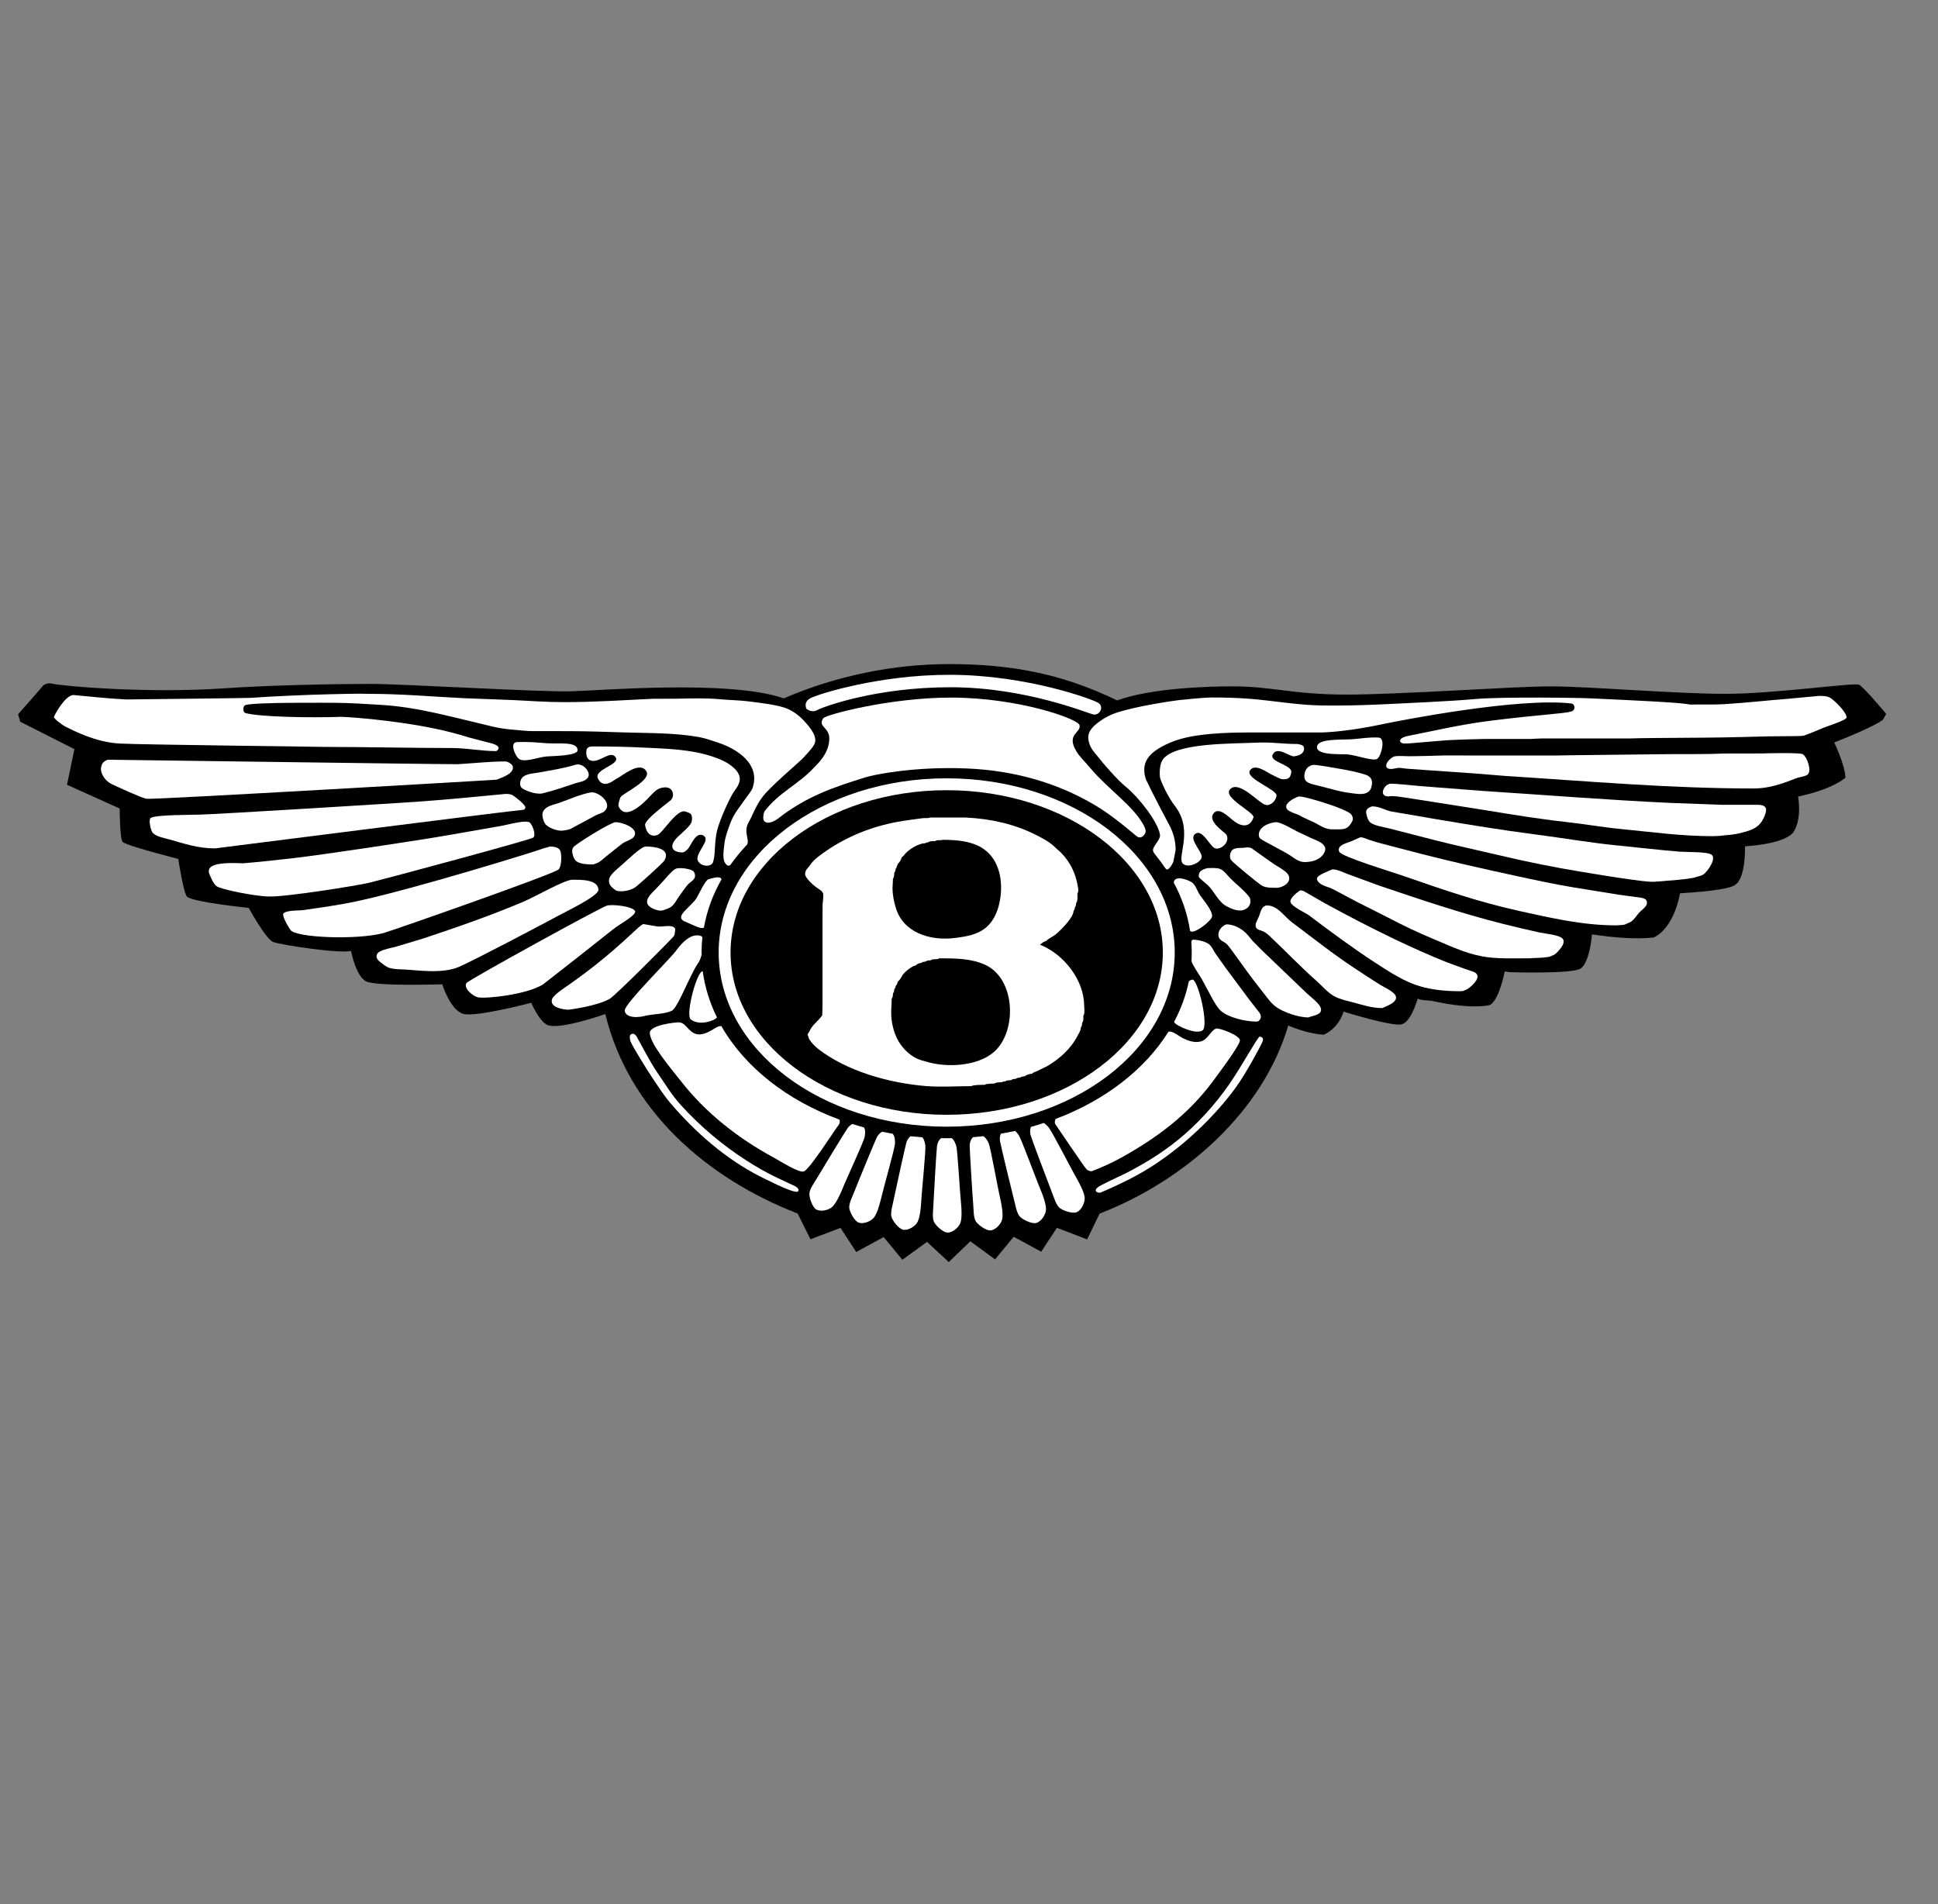 <svg width="57" height="56" viewBox="0 0 57 56" fill="none" xmlns="http://www.w3.org/2000/svg">
<rect x="0" y="0" width="57" height="56" fill="#808080" stroke="none"/>
<g clip-path="url(#clip0_2925_9905)">
<g clip-path="url(#clip1_2925_9905)">
<path fill-rule="evenodd" clip-rule="evenodd" d="M32.856 20.599C31.199 19.794 29.692 19.531 27.904 19.531C26.284 19.531 24.59 19.875 23.052 20.539C21.452 19.982 17.618 20.313 16.78 20.332C15.82 20.354 11.851 20.114 10.913 20.114C9.975 20.114 8.037 20.144 6.575 20.245C4.349 20.398 1.833 20.181 1.529 20.105C1.382 20.069 1.272 20.158 1.272 20.158C1.207 20.245 0.531 21.008 0.531 21.008L0.597 21.227L2.189 22.033L1.971 23.08L3.52 23.779C3.52 23.779 3.52 24.65 3.606 24.759C3.693 24.869 5.243 25.261 5.243 25.261C5.243 25.261 5.397 26.279 5.504 26.373C5.686 26.535 7.315 26.701 7.315 26.701C7.315 26.701 7.816 27.617 8.034 27.704C8.252 27.791 9.997 28.053 10.324 27.966C10.324 27.966 10.469 28.728 10.777 28.866C11.107 29.012 13.006 28.948 13.006 28.948C13.006 28.948 13.242 29.7 13.62 29.817C13.974 29.927 15.624 29.492 15.624 29.492C15.624 29.492 15.865 30.049 16.105 30.147C16.47 30.296 17.803 29.823 17.803 29.823C18.489 32.647 20.772 34.646 23.461 35.691L23.837 36.447L24.721 36.112L25.183 36.821L25.99 36.382L26.54 37.049L27.265 36.524L27.904 37.117L28.54 36.507L29.267 37.038L29.814 36.373L30.623 36.813L31.086 36.11L31.974 36.45L32.339 35.694C34.832 34.727 37.14 32.713 37.89 30.159C38.123 30.263 38.566 30.414 38.932 30.43C38.932 30.43 39.349 30.279 39.518 29.752C39.518 29.752 40.964 30.204 41.229 30.123C41.229 30.123 41.472 30.11 41.696 29.37C41.844 29.438 41.967 29.402 42.187 29.45C43.313 29.695 43.804 29.562 43.804 29.562C43.804 29.562 44.056 29.52 44.256 28.571C44.356 28.586 44.428 28.598 44.503 28.594C44.503 28.594 46.175 28.642 46.465 28.497C46.465 28.497 46.729 28.43 46.824 27.48C47.513 27.583 48.134 27.628 48.636 27.571C48.636 27.571 49.198 27.378 49.414 26.272C49.794 26.248 50.912 26.174 51.051 26.009C51.051 26.009 51.326 25.883 51.326 24.89C51.764 24.861 52.475 24.769 52.731 24.497C52.731 24.497 53.003 24.183 52.885 23.426C53.918 23.21 54.277 22.873 54.277 22.873C54.27 22.507 53.948 21.835 53.948 21.835C53.948 21.835 55.104 21.389 55.385 21.163L55.476 20.995C55.476 20.995 54.776 20.157 54.668 20.134C54.419 20.082 52.183 20.406 50.737 20.406C49.291 20.406 46.684 20.186 45.611 20.186C44.537 20.186 41.184 20.428 39.607 20.428C38.029 20.428 37.417 20.186 36.256 20.186C35.534 20.186 33.877 20.232 32.856 20.599Z" fill="black"/>
<path d="M51.822 22.159C51.447 22.159 51.073 22.161 50.7 22.161C50.061 22.19 49.377 22.172 48.718 22.183C47.85 22.196 45.852 22.212 45.751 22.22C45.336 22.22 44.922 22.22 44.508 22.22C43.803 22.22 43.181 22.218 42.477 22.218C42.357 22.223 41.643 22.242 41.418 22.241C41.317 22.238 41.135 22.226 41.035 22.241C40.868 22.267 40.596 22.617 40.923 22.617C40.938 22.614 40.953 22.612 40.969 22.61C41.002 22.605 41.035 22.6 41.068 22.594C41.16 22.566 41.279 22.6 41.373 22.607C41.548 22.619 41.724 22.633 41.899 22.645C42.36 22.677 42.82 22.708 43.279 22.74C43.609 22.767 43.941 22.795 44.271 22.82C46.689 22.973 49.079 23.189 51.585 23.189C52.164 23.189 52.682 22.935 52.864 22.877C52.942 22.852 53.105 22.834 53.166 22.779C53.295 22.666 53.147 22.256 53.023 22.181C52.938 22.129 51.915 22.154 51.822 22.159Z" fill="white"/>
<path d="M3.169 22.343C3.043 22.391 2.987 22.454 2.97 22.594C2.957 22.696 3.034 22.931 3.282 23.06C3.459 23.141 4.132 23.455 4.305 23.492C4.465 23.526 14.591 22.934 14.607 22.931C14.744 22.869 15.116 22.766 15.084 22.549C15.075 22.488 14.977 22.426 14.923 22.404C14.808 22.361 13.561 22.475 13.468 22.475C12.608 22.475 3.402 22.343 3.169 22.343Z" fill="white"/>
<path d="M38.66 22.495C38.548 22.493 38.435 22.56 38.391 22.681C38.355 22.78 38.342 22.916 38.428 22.985C38.517 23.056 38.656 23.076 38.767 23.105C38.948 23.152 39.129 23.198 39.307 23.245C39.516 23.296 39.689 23.325 39.93 23.349C40.116 23.366 40.277 23.325 40.326 23.175C40.38 23.002 40.36 22.887 40.225 22.81C40.162 22.774 39.901 22.701 39.521 22.631C39.151 22.563 38.771 22.502 38.66 22.495Z" fill="white"/>
<path d="M16.939 22.488C16.585 22.597 16.22 22.651 15.852 22.719C15.708 22.744 15.518 22.752 15.401 22.834C15.347 22.871 15.317 22.928 15.303 22.988C15.29 23.048 15.298 23.119 15.334 23.162C15.388 23.226 15.728 23.374 15.949 23.335C16.299 23.251 16.605 23.139 16.93 23.034C17.043 23.001 17.191 22.982 17.272 22.892C17.361 22.794 17.302 22.684 17.232 22.6C17.159 22.514 17.045 22.463 16.939 22.488Z" fill="white"/>
<path d="M40.877 23.049C40.834 23.068 40.792 23.08 40.759 23.115C40.645 23.231 40.617 23.423 40.838 23.423C40.928 23.396 41.171 23.433 41.258 23.446C41.419 23.47 41.579 23.495 41.738 23.52C42.386 23.623 43.035 23.725 43.683 23.827C44.466 23.955 45.251 24.085 46.047 24.173C46.605 24.235 47.161 24.333 47.725 24.387C48.594 24.47 49.452 24.592 50.372 24.592C50.427 24.59 50.484 24.587 50.539 24.585C50.571 24.581 50.605 24.579 50.638 24.578C50.661 24.574 50.685 24.572 50.708 24.569C50.732 24.567 50.758 24.564 50.783 24.561C50.81 24.559 50.839 24.556 50.867 24.554C50.891 24.55 50.913 24.549 50.936 24.547C50.954 24.543 50.971 24.541 50.988 24.538C51.004 24.536 51.019 24.533 51.035 24.531C51.051 24.528 51.065 24.526 51.08 24.523C51.095 24.521 51.112 24.519 51.126 24.515C51.21 24.494 51.293 24.472 51.375 24.45C51.667 24.361 51.815 24.239 51.917 23.95C51.939 23.885 51.966 23.793 51.915 23.734C51.869 23.683 51.798 23.674 51.729 23.67C51.363 23.67 50.997 23.669 50.631 23.669C50.132 23.651 49.635 23.632 49.135 23.614C47.287 23.528 45.452 23.38 43.622 23.262C43.002 23.214 42.381 23.166 41.76 23.118C41.504 23.098 41.145 23.049 40.877 23.049Z" fill="white"/>
<path d="M17.375 23.304C17.035 23.37 16.734 23.515 16.415 23.623C16.283 23.666 16.113 23.697 16.016 23.804C15.956 23.87 15.941 23.953 15.962 24.044C15.976 24.105 16.003 24.196 16.046 24.244C16.131 24.341 16.356 24.431 16.508 24.431C16.593 24.428 16.723 24.402 16.778 24.38C17.028 24.246 17.276 24.112 17.525 23.977C17.61 23.932 17.72 23.918 17.79 23.846C18.028 23.601 17.577 23.27 17.375 23.304Z" fill="white"/>
<path d="M38.188 23.427C38.046 23.474 37.723 23.65 37.862 23.807C37.917 23.87 38.093 23.93 38.169 23.955C38.263 23.996 38.256 24.008 38.349 24.048C38.455 24.097 38.558 24.146 38.663 24.194C38.858 24.289 38.962 24.392 39.207 24.392C39.497 24.386 39.627 24.43 39.77 24.156C39.809 24.085 39.783 24.006 39.742 23.952C39.674 23.864 39.29 23.724 39.123 23.667C38.796 23.556 38.28 23.403 38.188 23.427Z" fill="white"/>
<path d="M14.861 23.35C14.632 23.373 12.96 23.534 12.352 23.573C12.026 23.599 6.342 23.952 5.846 23.959C5.754 23.967 4.552 23.954 4.428 24.06C4.363 24.115 4.435 24.44 4.497 24.499C4.613 24.611 4.824 24.644 4.976 24.686C5.417 24.81 5.814 24.951 6.326 24.951C6.36 24.948 15.248 23.815 15.409 23.815C15.432 23.792 15.455 23.776 15.451 23.74C15.444 23.659 15.133 23.412 15.056 23.377C14.998 23.351 14.932 23.35 14.861 23.35Z" fill="white"/>
<path d="M40.352 23.715C40.265 23.748 40.161 23.793 40.183 23.914C40.197 24 40.235 24.138 40.307 24.193C40.429 24.287 40.705 24.324 40.862 24.365C41.298 24.478 41.736 24.59 42.173 24.702C42.818 24.868 43.469 25.005 44.125 25.16C44.919 25.349 45.74 25.514 46.559 25.647C47.009 25.718 47.461 25.8 47.924 25.86C48.163 25.89 48.396 25.934 48.648 25.934C48.672 25.932 48.694 25.93 48.718 25.927C48.76 25.925 48.805 25.922 48.848 25.919C48.878 25.917 48.908 25.915 48.939 25.912C48.961 25.909 48.984 25.907 49.007 25.904C49.041 25.902 49.075 25.899 49.106 25.897C49.14 25.893 49.173 25.891 49.206 25.89C49.239 25.886 49.272 25.884 49.305 25.881C49.331 25.879 49.355 25.876 49.381 25.873C49.404 25.871 49.427 25.868 49.45 25.866C49.472 25.863 49.496 25.861 49.518 25.859C49.541 25.855 49.564 25.854 49.587 25.85C49.607 25.848 49.628 25.846 49.647 25.843C49.663 25.841 49.678 25.838 49.694 25.835C49.709 25.833 49.724 25.831 49.74 25.828C49.755 25.825 49.77 25.823 49.785 25.82C49.801 25.818 49.816 25.815 49.832 25.812C49.922 25.771 50.018 25.773 50.102 25.716C50.215 25.64 50.489 25.26 50.344 25.14C50.229 25.044 49.605 25.063 49.411 25.048C48.821 25.001 48.233 24.93 47.65 24.873C46.813 24.794 45.981 24.646 45.156 24.541C44.178 24.415 43.214 24.255 42.251 24.094C41.804 24.017 41.355 23.942 40.91 23.864C40.715 23.818 40.57 23.715 40.352 23.715Z" fill="white"/>
<path d="M14.746 24.289C14.25 24.376 13.755 24.462 13.259 24.549C12.475 24.692 9.39 25.154 8.629 25.238C8.137 25.293 7.646 25.35 7.142 25.39C6.22 25.345 6.057 25.497 6.174 25.743C6.224 25.849 6.274 25.99 6.375 26.066C6.498 26.158 7.525 26.366 7.922 26.366C8.4 26.382 10.52 26.045 10.871 25.959C11.417 25.825 15.575 24.706 15.681 24.635C15.763 24.58 15.696 24.33 15.594 24.203C15.505 24.093 14.975 24.248 14.746 24.289Z" fill="white"/>
<path d="M18.103 24.18C17.955 24.187 16.941 24.817 16.869 24.912C16.819 24.977 16.82 25.055 16.845 25.133C16.864 25.195 16.881 25.26 16.929 25.308C17.04 25.42 17.288 25.423 17.456 25.423C17.501 25.405 17.547 25.387 17.593 25.369C17.682 25.32 17.754 25.244 17.837 25.179C18.008 25.04 18.139 24.942 18.31 24.804C18.397 24.742 18.598 24.692 18.654 24.596C18.798 24.346 18.274 24.176 18.103 24.18Z" fill="white"/>
<path d="M37.532 24.18C37.364 24.189 37.054 24.293 37.026 24.516C37.018 24.573 37.028 24.631 37.07 24.665C37.145 24.728 37.743 25.029 37.934 25.151C38.078 25.243 38.19 25.354 38.382 25.354C38.641 25.345 38.732 25.282 38.796 25.244C38.907 25.175 39.042 25.004 38.945 24.871C38.86 24.752 38.678 24.701 38.554 24.644C38.417 24.58 38.281 24.515 38.143 24.45C38.051 24.404 37.682 24.18 37.532 24.18Z" fill="white"/>
<path d="M40.012 24.623C39.922 24.663 39.833 24.703 39.743 24.742C39.621 24.791 39.313 24.857 39.386 25.044C39.446 25.197 40.899 25.627 41.345 25.785C42.504 26.187 43.495 26.529 44.717 26.799C45.605 26.994 46.55 27.215 47.533 27.215C47.573 27.213 47.614 27.211 47.653 27.208C47.682 27.206 47.709 27.203 47.738 27.201C47.754 27.198 47.768 27.196 47.784 27.193C47.851 27.159 47.917 27.144 47.98 27.101C48.078 27.03 48.133 26.926 48.21 26.841C48.28 26.764 48.385 26.704 48.427 26.611C48.445 26.568 48.447 26.512 48.419 26.473C48.386 26.431 48.336 26.419 48.287 26.405C48.062 26.375 47.835 26.344 47.609 26.313C47.169 26.242 46.729 26.171 46.289 26.1C45.698 26.001 45.105 25.873 44.527 25.747C43.601 25.546 42.692 25.342 41.79 25.11C41.37 25 40.95 24.89 40.531 24.781C40.443 24.753 40.353 24.726 40.264 24.699C40.18 24.668 40.11 24.63 40.012 24.623Z" fill="white"/>
<path d="M18.996 24.896C18.845 24.896 18.404 25.346 18.241 25.478C18.164 25.543 17.973 25.709 17.934 25.803C17.859 25.986 17.974 26.085 18.094 26.173C18.204 26.255 18.54 26.203 18.69 26.091C18.799 26.009 19.5 25.381 19.542 25.307C19.745 24.949 19.232 24.896 18.996 24.896Z" fill="white"/>
<path d="M16.174 24.898C16.115 24.914 16.053 24.931 15.994 24.948C15.837 25.014 12.19 26.145 10.462 26.513C9.963 26.619 9.458 26.687 8.944 26.763C8.786 26.786 8.452 26.764 8.343 26.857C8.272 26.921 8.482 27.258 8.542 27.35C8.694 27.577 10.483 27.652 11.278 27.442C11.6 27.348 16.336 25.69 16.433 25.567C16.532 25.44 16.508 25.122 16.494 25.065C16.46 24.919 16.319 24.898 16.174 24.898Z" fill="white"/>
<path d="M36.672 24.92C36.529 24.958 36.308 24.897 36.219 25.03C36.17 25.102 36.159 25.218 36.205 25.289C36.261 25.372 37.033 26.005 37.125 26.052C37.246 26.114 37.404 26.11 37.556 26.11C37.684 26.108 37.948 26 37.917 25.797C37.909 25.744 37.873 25.696 37.832 25.658C37.715 25.552 37.57 25.483 37.442 25.394C37.333 25.32 37.21 25.227 37.101 25.154C37.001 25.079 36.914 25.023 36.815 24.948C36.771 24.926 36.725 24.923 36.672 24.92Z" fill="white"/>
<path d="M35.513 25.531C35.384 25.563 35.236 25.617 35.261 25.789C35.263 25.822 35.465 25.977 35.542 26.052C35.716 26.226 35.844 26.529 36.065 26.647C36.219 26.731 36.446 26.832 36.619 26.744C36.835 26.638 36.78 26.426 36.744 26.381C36.586 26.175 36.371 26.017 36.187 25.833C36.097 25.744 36.013 25.615 35.902 25.563C35.796 25.515 35.644 25.531 35.513 25.531Z" fill="white"/>
<path d="M19.861 25.557C19.744 25.625 19.599 25.812 19.507 25.911C19.438 25.984 19.372 26.057 19.304 26.129C19.168 26.268 18.883 26.506 19.126 26.677C19.227 26.747 19.394 26.805 19.505 26.772C19.594 26.731 19.678 26.723 19.755 26.657C19.832 26.593 19.884 26.498 19.936 26.416C19.996 26.324 20.201 26.038 20.252 25.993C20.357 25.9 20.512 25.83 20.409 25.642C20.363 25.556 19.971 25.494 19.861 25.557Z" fill="white"/>
<path d="M39.193 25.567C39.089 25.612 38.728 25.739 38.734 25.842C38.745 25.992 38.963 26.058 39.094 26.103C39.194 26.138 39.283 26.194 39.375 26.241C39.562 26.341 39.751 26.44 39.938 26.539C40.235 26.689 40.533 26.839 40.831 26.989C41.263 27.216 41.703 27.426 42.152 27.612C42.613 27.804 43.085 28.034 43.594 28.127C44.026 28.207 44.528 28.183 45.004 28.183C45.042 28.18 45.081 28.178 45.119 28.176C45.183 28.173 45.246 28.171 45.31 28.168C45.344 28.165 45.376 28.163 45.409 28.161C45.429 28.157 45.45 28.156 45.47 28.152C45.49 28.15 45.511 28.148 45.532 28.145C45.547 28.142 45.561 28.14 45.576 28.137C45.621 28.117 45.668 28.096 45.715 28.077C45.82 28.002 46.069 27.745 45.965 27.612C45.866 27.491 45.451 27.462 45.287 27.426C44.93 27.347 44.575 27.264 44.227 27.177C42.967 26.861 41.756 26.45 40.551 26.041C40.241 25.927 39.93 25.814 39.62 25.699C39.482 25.648 39.35 25.573 39.193 25.567Z" fill="white"/>
<path d="M16.826 25.873C16.589 25.883 15.737 26.376 15.398 26.517C14.447 26.922 13.455 27.265 12.463 27.596C12.2 27.676 11.935 27.756 11.672 27.835C11.507 27.882 11.31 27.908 11.163 27.99C11.12 28.012 11.083 28.052 11.076 28.102C11.061 28.19 11.136 28.259 11.198 28.306C11.273 28.361 11.345 28.426 11.433 28.459C11.571 28.509 11.731 28.505 11.892 28.513C12.268 28.531 13.014 28.648 13.501 28.435C13.949 28.24 15.845 27.242 16.345 26.971C16.581 26.838 17.617 26.355 17.602 26.164C17.58 25.862 17.094 25.873 16.826 25.873Z" fill="white"/>
<path d="M38.238 26.186C38.153 26.243 37.927 26.415 37.956 26.532C37.989 26.661 38.41 26.856 38.48 26.906C39.123 27.39 39.765 27.869 40.436 28.305C40.806 28.544 41.181 28.795 41.592 28.949C41.993 29.1 42.471 29.152 42.944 29.152C42.971 29.15 43 29.148 43.028 29.146C43.068 29.128 43.108 29.113 43.148 29.097C43.258 29.028 43.521 28.804 43.441 28.661C43.421 28.627 43.388 28.602 43.353 28.586C43.255 28.553 43.158 28.52 43.06 28.486C42.891 28.425 42.722 28.362 42.554 28.301C42.031 28.091 41.522 27.863 41.014 27.62C40.319 27.286 39.636 26.933 38.965 26.564C38.755 26.444 38.546 26.323 38.337 26.203C38.319 26.199 38.301 26.194 38.284 26.189C38.268 26.189 38.254 26.187 38.238 26.186Z" fill="white"/>
<path d="M37.231 26.629C37.191 26.649 37.155 26.669 37.127 26.708C37.078 26.776 37.061 26.869 37.03 26.947C37 27.018 36.968 27.086 36.937 27.155C36.927 27.194 36.926 27.241 36.942 27.276C36.983 27.356 37.088 27.358 37.16 27.395C37.22 27.426 37.276 27.467 37.328 27.515C37.797 27.957 38.239 28.424 38.715 28.843C38.891 29 39.045 29.193 39.246 29.301C39.407 29.388 39.602 29.43 39.784 29.477C40.065 29.549 40.338 29.648 40.655 29.648C40.77 29.591 41.112 29.485 41.054 29.299C41.052 29.292 41.048 29.285 41.044 29.278C41.038 29.267 41.03 29.255 41.022 29.244C40.906 29.116 40.733 29.05 40.593 28.963C40.331 28.801 40.077 28.631 39.821 28.462C39.197 28.051 38.605 27.579 38.003 27.128C37.781 26.961 37.63 26.702 37.352 26.637C37.336 26.635 37.322 26.634 37.306 26.631C37.294 26.63 37.282 26.63 37.269 26.63C37.255 26.629 37.244 26.629 37.231 26.629Z" fill="white"/>
<path d="M17.845 26.636C17.674 26.683 13.774 28.821 13.718 28.913C13.624 29.064 13.912 29.299 14.056 29.331C14.269 29.378 15.451 29.263 15.963 28.958C16.113 28.846 17.878 27.458 18.017 27.343C18.187 27.198 18.738 26.912 18.677 26.792C18.607 26.656 18.006 26.585 17.845 26.636Z" fill="white"/>
<path d="M18.929 27.178C18.822 27.164 18.2 27.935 16.719 28.971C16.592 29.059 16.303 29.244 16.24 29.375C16.147 29.631 16.57 29.695 16.725 29.695C16.76 29.692 17.564 29.589 17.936 29.373C18.108 29.273 19.772 27.6 19.824 27.526C19.847 27.493 19.864 27.323 19.857 27.308C19.769 27.175 19.493 27.267 19.337 27.247C19.218 27.23 19.047 27.196 18.929 27.178Z" fill="white"/>
<path d="M36.073 27.185C35.928 27.23 35.787 27.402 35.852 27.574C35.887 27.667 35.986 27.686 36.056 27.744C36.121 27.801 36.169 27.866 36.217 27.933C36.514 28.344 36.808 28.761 37.127 29.159C37.249 29.31 37.374 29.503 37.541 29.62C37.758 29.772 38.19 29.923 38.484 29.923C38.589 29.87 38.85 29.86 38.855 29.7C38.855 29.693 38.855 29.686 38.854 29.679C38.837 29.526 38.556 29.327 38.444 29.222C38.003 28.799 37.563 28.376 37.12 27.953C37.028 27.859 36.936 27.766 36.843 27.673C36.758 27.576 36.687 27.469 36.582 27.386C36.443 27.273 36.268 27.19 36.073 27.185Z" fill="white"/>
<path d="M18.568 30.416C18.501 30.439 18.524 30.56 18.543 30.622C18.576 30.73 19.01 31.437 19.201 31.721C19.366 31.965 19.524 32.216 19.72 32.444C20.459 33.313 21.353 34.084 22.314 34.578C22.461 34.651 23.261 35.068 23.442 35.051C23.481 35.048 23.494 35.011 23.486 34.989C23.474 34.943 23.434 34.916 23.397 34.892C23.215 34.807 23.033 34.721 22.851 34.635C22.537 34.487 22.229 34.308 21.934 34.118C21.245 33.671 20.609 33.142 20.024 32.498C19.756 32.204 19.578 31.9 19.335 31.548C19.107 31.218 18.803 30.613 18.726 30.488C18.686 30.422 18.63 30.379 18.568 30.416Z" fill="white"/>
<path d="M37.047 30.488C36.969 30.53 36.534 31.336 36.159 31.881C35.742 32.484 35.216 33.066 34.634 33.535C34.147 33.928 33.672 34.214 33.13 34.497C32.791 34.661 32.364 34.854 32.284 34.922C32.177 35.01 32.231 35.079 32.356 35.079C32.466 35.033 32.965 34.824 33.468 34.547C34.525 33.964 35.6 33.001 36.337 31.997C36.654 31.563 37.083 30.754 37.13 30.641C37.166 30.552 37.146 30.498 37.047 30.488Z" fill="white"/>
<path fill-rule="evenodd" clip-rule="evenodd" d="M23.72 20.847C23.72 20.847 23.612 20.646 23.847 20.528C24.085 20.41 25.846 19.846 27.929 19.846C30.216 19.846 32.203 20.587 32.319 20.681C32.477 20.809 32.333 21.047 32.156 21.012C31.98 20.977 30.177 20.212 27.953 20.212C25.728 20.212 24.174 20.803 24.037 20.883C23.874 20.977 23.72 20.847 23.72 20.847Z" fill="white"/>
<path d="M21.312 28.013C21.312 25.28 24.236 23.065 27.843 23.065C31.451 23.065 34.376 25.28 34.376 28.013C34.376 30.746 31.451 32.961 27.843 32.961C24.236 32.961 21.312 30.746 21.312 28.013Z" stroke="white" stroke-width="0.35" stroke-miterlimit="3.864"/>
<path d="M27.35 24.043C27.299 24.073 27.212 24.054 27.151 24.061C26.887 24.096 26.623 24.129 26.367 24.177C25.626 24.315 24.913 24.604 24.309 25.019C24.156 25.124 23.981 25.245 23.859 25.395C23.856 25.402 23.852 25.408 23.847 25.415C23.803 25.488 23.725 25.543 23.695 25.623C23.684 25.656 23.673 25.705 23.685 25.742C23.726 25.86 23.947 26.063 24.057 26.129C24.111 26.162 24.203 26.224 24.212 26.293C24.223 26.397 24.2 26.498 24.194 26.59C24.192 26.715 24.192 26.839 24.192 26.964V28.802V29.533C24.19 29.64 24.188 29.746 24.184 29.852C24.17 29.905 23.96 30.108 23.91 30.165C23.844 30.241 23.81 30.335 23.756 30.416C23.755 30.422 23.752 30.428 23.749 30.434C23.781 30.463 23.775 30.521 23.797 30.557C23.861 30.662 23.967 30.773 24.069 30.852C24.895 31.497 26.138 31.853 27.243 31.942C27.679 31.976 28.128 31.944 28.571 31.944C28.608 31.905 28.883 31.905 28.959 31.905C28.994 31.871 29.187 31.868 29.249 31.868C29.285 31.829 29.406 31.829 29.463 31.829C29.485 31.806 29.527 31.806 29.562 31.806C29.598 31.769 29.682 31.769 29.737 31.769C29.762 31.739 29.833 31.73 29.874 31.73C29.899 31.703 29.964 31.692 30.003 31.692C30.029 31.664 30.101 31.654 30.14 31.654C30.18 31.611 30.295 31.578 30.355 31.578C30.385 31.537 30.438 31.53 30.48 31.511C30.587 31.459 30.693 31.407 30.798 31.356C31.167 31.138 31.498 30.844 31.694 30.459C31.732 30.385 31.789 30.313 31.789 30.22C31.819 30.189 31.826 30.13 31.826 30.083C31.871 30.039 31.864 29.938 31.864 29.87C31.913 29.814 31.888 29.644 31.887 29.565C31.876 28.809 31.289 28.082 30.633 27.802C30.621 27.797 30.591 27.796 30.591 27.779C30.639 27.747 30.704 27.68 30.767 27.68C30.816 27.608 30.974 27.546 31.048 27.482C31.203 27.352 31.575 26.985 31.575 26.789C31.601 26.764 31.612 26.728 31.612 26.689C31.643 26.66 31.651 26.604 31.651 26.559C31.705 26.502 31.689 26.355 31.689 26.27C31.738 26.217 31.704 26.093 31.694 26.033C31.628 25.673 31.482 25.372 31.235 25.107C31.179 25.047 31.116 25.002 31.06 24.946C30.885 24.764 30.655 24.648 30.441 24.541C29.839 24.239 29.14 24.078 28.41 24.044C28.055 24.044 27.703 24.043 27.35 24.043Z" fill="white"/>
<path d="M27.72 24.699C28.133 24.699 28.54 24.735 28.858 24.922C29.352 25.211 29.499 25.809 29.426 26.377C29.38 26.716 29.267 27.044 29.011 27.269C28.76 27.488 28.435 27.541 28.095 27.585C27.341 27.682 26.56 27.42 26.346 26.696C26.293 26.521 26.253 26.328 26.25 26.133C26.255 26.037 26.26 25.939 26.264 25.843C26.297 25.808 26.302 25.718 26.302 25.668C26.328 25.642 26.341 25.591 26.341 25.553C26.362 25.535 26.378 25.5 26.378 25.469C26.393 25.456 26.401 25.438 26.401 25.416C26.442 25.384 26.516 25.271 26.516 25.217C26.576 25.184 26.609 25.118 26.658 25.072C26.788 24.95 27.032 24.799 27.217 24.799C27.235 24.778 27.265 24.776 27.293 24.776C27.333 24.733 27.446 24.737 27.507 24.737C27.553 24.688 27.664 24.73 27.72 24.699Z" fill="black"/>
<path d="M27.623 28.184C28.13 28.184 28.576 28.191 28.978 28.376C29.835 28.772 29.915 30.198 29.322 30.852C28.892 31.33 27.967 31.414 27.331 31.247C27.186 31.207 27.04 31.176 26.91 31.103C26.739 31.005 26.604 30.878 26.487 30.716C26.322 30.488 26.227 30.161 26.213 29.861C26.205 29.692 26.227 29.525 26.227 29.365C26.258 29.334 26.265 29.261 26.265 29.213C26.293 29.185 26.302 29.131 26.302 29.091C26.328 29.07 26.342 29.033 26.342 28.999C26.37 28.975 26.402 28.917 26.402 28.876C26.47 28.825 26.514 28.723 26.563 28.655C26.618 28.578 26.837 28.398 26.928 28.398C26.96 28.357 27.044 28.32 27.096 28.32C27.12 28.292 27.18 28.282 27.218 28.282C27.248 28.25 27.324 28.244 27.371 28.244C27.427 28.185 27.561 28.237 27.623 28.184Z" fill="black"/>
<path d="M33.695 20.993C33.792 20.964 33.886 20.986 33.951 21.056C34.012 21.123 33.995 21.236 33.916 21.28C33.852 21.316 33.767 21.319 33.695 21.338C33.511 21.385 32.878 21.478 32.843 21.698C32.825 21.824 32.992 21.971 33.056 22.016C33.143 22.092 32.992 21.949 33.079 22.025C33.206 22.137 33.49 22.333 33.337 22.534C33.299 22.582 33.238 22.605 33.175 22.598C32.873 22.568 32.461 21.969 32.426 21.87C32.383 21.747 32.4 21.621 32.47 21.52C32.706 21.182 33.332 21.117 33.695 20.993Z" fill="black"/>
<path d="M38.735 21.967C38.718 22.223 39.453 22.171 39.632 22.187C39.898 22.211 40.414 22.402 40.513 22.314C40.633 22.207 40.76 21.702 40.546 21.692C40.234 21.679 40.117 21.714 39.77 21.741C39.413 21.763 38.751 21.717 38.735 21.967Z" fill="white"/>
<path d="M16.989 22.057C17 22.234 16.248 22.232 16.07 22.248C15.805 22.272 15.381 22.454 15.238 22.297C15.13 22.179 14.992 21.834 15.207 21.825C15.518 21.811 15.737 21.832 16.082 21.859C16.441 21.881 16.973 21.801 16.989 22.057Z" fill="white"/>
<path d="M22.688 20.941C23.04 21.029 23.241 21.019 23.444 21.35C23.546 21.514 23.552 21.777 23.381 22.005C23.27 22.153 23.229 22.2 23.107 22.348C22.983 22.497 22.968 22.599 22.758 22.629C22.688 22.64 22.628 22.623 22.589 22.567C22.451 22.366 22.746 22.122 22.901 21.946C22.961 21.879 23.095 21.68 23.073 21.596C23.032 21.322 22.703 21.326 22.484 21.258C22.404 21.232 22.18 21.191 22.11 21.146C22.025 21.093 22.051 20.989 22.101 20.913C22.14 20.852 22.345 20.86 22.688 20.941Z" fill="black"/>
<path d="M38.167 21.881C38.242 21.901 38.338 21.903 38.353 21.995C38.37 22.11 38.283 22.219 38.049 22.245C37.887 22.228 37.56 21.939 37.432 22.194C37.323 22.41 38.01 22.496 37.979 22.71C37.954 22.889 37.889 22.918 37.731 22.918C37.659 22.922 37.49 22.818 37.432 22.797C37.275 22.724 36.901 22.427 36.76 22.665C36.621 22.9 37.57 23.219 37.545 23.403C37.52 23.577 37.345 23.714 37.213 23.668C37.031 23.625 36.448 22.94 36.183 23.208C35.938 23.456 36.914 23.891 36.866 24.043C36.783 24.297 36.561 24.372 36.251 24.115C36.09 23.98 35.835 23.73 35.69 23.926C35.511 24.168 36.026 24.472 36.072 24.553C36.185 24.756 35.925 24.992 35.754 24.953C35.595 24.932 35.36 24.332 35.138 24.538C34.967 24.695 35.384 25.069 35.341 25.218C35.323 25.357 34.97 25.54 34.806 25.412C34.58 25.262 35.112 24.483 34.59 23.748C34.337 23.436 34.132 22.951 34.118 22.866C34.098 22.717 34.109 22.46 34.204 22.332C34.57 21.842 36.229 21.875 36.938 21.842C37.413 21.819 37.68 21.881 38.167 21.881Z" fill="white"/>
<path d="M17.44 21.953C17.345 21.953 17.262 21.974 17.248 22.069C17.23 22.187 17.247 22.374 17.446 22.379C17.681 22.383 17.967 22.071 18.104 22.268C18.259 22.49 17.458 22.624 17.585 22.894C17.75 23.239 18.075 22.923 18.135 22.902C18.296 22.826 18.8 22.377 19.005 22.673C19.187 22.933 18.359 23.311 18.259 23.435C18.23 23.471 18.172 23.667 18.194 23.714C18.375 24.116 18.832 23.731 19.138 23.396C19.252 23.271 19.335 23.203 19.448 23.173C19.605 23.132 19.742 23.163 19.784 23.304C19.809 23.384 19.786 23.479 19.727 23.534C19.663 23.595 18.95 24.11 18.973 24.264C19.023 24.576 19.211 24.617 19.349 24.55C19.498 24.485 19.915 23.776 20.162 23.869C20.227 23.895 20.308 23.906 20.334 23.968C20.37 24.054 20.356 24.174 20.302 24.247C20.233 24.34 20.102 24.462 20.014 24.54C19.939 24.605 19.856 24.684 19.811 24.766C19.695 24.974 19.868 25.07 20.058 25.07C20.125 25.07 20.162 25.032 20.208 24.992C20.325 24.894 20.445 24.453 20.681 24.57C20.928 24.695 20.471 25.044 20.516 25.291C20.584 25.478 20.88 25.516 20.962 25.377C21.053 25.155 20.999 24.814 21.09 24.428C21.179 24.083 21.427 23.555 21.546 23.347C21.622 23.225 21.715 23.128 21.75 22.982C21.752 22.971 21.754 22.962 21.756 22.951C21.776 22.797 21.679 22.67 21.574 22.575C21.402 22.418 21.17 22.322 20.955 22.25C20.321 22.039 19.642 22.02 18.914 21.986C18.425 21.962 17.939 21.953 17.44 21.953Z" fill="white"/>
<path d="M34.535 25.906C34.624 25.726 35.029 25.923 35.067 25.958C35.179 26.056 35.217 26.217 35.299 26.334C35.401 26.479 35.664 26.785 35.65 26.949C35.637 27.082 35.125 27.48 35.013 27.386C35.01 27.383 35.007 27.378 35.002 27.375C34.927 26.88 34.763 26.404 34.523 25.959C34.523 25.939 34.529 25.921 34.535 25.906Z" fill="white"/>
<path d="M35.089 27.636C35.23 27.636 35.47 27.691 35.568 27.777C35.648 27.847 35.689 27.953 35.747 28.04L36.044 28.459L36.734 29.387L37.05 29.794C37.109 29.895 37.092 29.969 37.005 30.038L36.952 30.045C36.63 30.045 36.132 29.926 35.913 29.733C35.804 29.636 35.746 29.521 35.676 29.405L35.339 28.782C35.285 28.689 35.091 28.404 35.056 28.302C35.053 28.291 35.047 28.275 35.044 28.257C35.049 28.177 35.051 28.096 35.051 28.014C35.051 27.906 35.047 27.798 35.039 27.691C35.051 27.66 35.067 27.639 35.089 27.636Z" fill="white"/>
<path d="M19.896 27.945C20.081 27.689 20.321 27.478 20.545 27.512C20.597 27.514 20.634 27.534 20.659 27.563C20.642 27.711 20.634 27.861 20.634 28.012L20.636 28.082L20.631 28.098C20.567 28.325 20.544 28.272 20.391 28.569C20.158 29.018 19.904 29.66 19.754 29.729C19.536 29.83 19.203 29.818 18.963 29.878C18.619 29.965 18.375 29.876 18.375 29.716C18.376 29.51 19.758 28.153 19.896 27.945Z" fill="white"/>
<path d="M19.981 30.068C20.183 30.087 20.247 30.356 20.486 30.413C20.637 30.45 20.812 30.368 20.931 30.3C21.008 30.255 21.115 30.167 21.217 30.178C21.902 31.379 23.139 32.356 24.687 32.927C24.69 32.933 24.693 32.939 24.696 32.945C24.708 33.005 24.691 33.055 24.67 33.08C24.588 33.173 23.801 34.413 23.64 34.452C23.499 34.501 22.958 34.155 22.764 34.049C21.737 33.493 20.766 32.749 20.015 31.781C19.777 31.477 19.106 30.696 19.113 30.373C19.12 30.146 19.862 30.062 19.981 30.068Z" fill="white"/>
<path d="M35.76 30.252C35.845 30.217 36.458 30.444 36.469 30.595C36.463 30.719 36.087 31.245 35.667 31.809C34.93 32.798 34.015 33.468 32.994 34.038C32.774 34.16 32.541 34.271 32.308 34.367L32.111 34.445C32.05 34.445 31.994 34.429 31.956 34.387C31.877 34.306 31.08 33.118 31.043 33.067C31.012 33.027 31.021 32.957 31.049 32.908C32.501 32.36 33.675 31.453 34.368 30.341C34.485 30.308 34.69 30.484 34.779 30.528C34.934 30.604 35.13 30.681 35.321 30.628C35.522 30.573 35.603 30.323 35.76 30.252Z" fill="white"/>
<path d="M28.921 33.415C29.002 33.463 29.044 33.554 29.075 33.615C29.136 33.741 29.33 34.871 29.432 35.312C29.463 35.459 29.503 35.685 29.48 35.84C29.459 35.975 29.303 36.164 29.14 36.186C29.005 36.206 28.735 36.001 28.689 35.899C28.629 35.764 28.639 35.599 28.625 35.441C28.589 34.966 28.52 33.82 28.52 33.697C28.52 33.625 28.543 33.513 28.619 33.444C28.72 33.436 28.821 33.427 28.921 33.415Z" fill="white"/>
<path d="M29.857 33.26C29.9 33.298 29.932 33.345 29.958 33.379C30.043 33.496 30.441 34.602 30.622 35.032C30.68 35.174 30.762 35.397 30.765 35.556C30.768 35.697 30.644 35.915 30.484 35.966C30.35 36.01 30.041 35.853 29.977 35.757C29.892 35.632 29.873 35.463 29.829 35.305C29.709 34.831 29.434 33.686 29.412 33.563C29.402 33.504 29.402 33.417 29.436 33.342C29.579 33.318 29.718 33.29 29.857 33.26Z" fill="white"/>
<path d="M30.7 33.027C30.755 33.062 30.799 33.11 30.834 33.146C30.932 33.251 31.463 34.301 31.694 34.705C31.768 34.839 31.878 35.05 31.901 35.208C31.919 35.347 31.823 35.578 31.671 35.649C31.544 35.709 31.218 35.59 31.142 35.503C31.043 35.389 31.003 35.224 30.941 35.073C30.764 34.617 30.351 33.514 30.315 33.394C30.295 33.33 30.285 33.228 30.322 33.142C30.45 33.106 30.576 33.069 30.7 33.027Z" fill="white"/>
<path d="M27.994 33.474C28.068 33.532 28.098 33.627 28.121 33.69C28.167 33.823 28.223 34.969 28.268 35.42C28.282 35.568 28.295 35.799 28.253 35.948C28.215 36.08 28.038 36.248 27.873 36.251C27.736 36.253 27.492 36.019 27.46 35.911C27.417 35.77 27.448 35.607 27.452 35.447C27.475 34.972 27.544 33.826 27.559 33.706C27.568 33.636 27.603 33.534 27.679 33.474C27.736 33.475 27.791 33.475 27.846 33.475C27.895 33.475 27.945 33.475 27.994 33.474Z" fill="white"/>
<path d="M27.128 33.449C27.188 33.517 27.202 33.613 27.214 33.677C27.239 33.816 27.115 34.955 27.09 35.409C27.079 35.557 27.057 35.788 26.991 35.928C26.933 36.053 26.732 36.191 26.57 36.167C26.433 36.149 26.231 35.878 26.215 35.768C26.195 35.62 26.25 35.465 26.279 35.309C26.376 34.842 26.624 33.721 26.658 33.604C26.674 33.546 26.715 33.469 26.779 33.417C26.895 33.429 27.012 33.44 27.128 33.449Z" fill="white"/>
<path d="M26.253 33.342C26.326 33.424 26.323 33.542 26.324 33.618C26.324 33.759 26.005 34.859 25.901 35.3C25.864 35.446 25.802 35.668 25.713 35.797C25.634 35.908 25.413 36.009 25.258 35.958C25.127 35.916 24.973 35.615 24.977 35.503C24.982 35.355 25.064 35.211 25.121 35.062C25.296 34.619 25.735 33.559 25.789 33.449C25.817 33.395 25.87 33.324 25.944 33.283C26.045 33.306 26.149 33.325 26.253 33.342Z" fill="white"/>
<path d="M25.412 33.157C25.464 33.248 25.443 33.356 25.433 33.428C25.412 33.566 24.923 34.605 24.752 35.025C24.693 35.162 24.596 35.372 24.489 35.484C24.393 35.583 24.158 35.648 24.012 35.573C23.891 35.511 23.786 35.19 23.808 35.079C23.835 34.934 23.939 34.805 24.018 34.667C24.261 34.257 24.86 33.279 24.93 33.178C24.959 33.137 25.008 33.087 25.069 33.057C25.182 33.093 25.297 33.126 25.412 33.157Z" fill="white"/>
<path d="M20.821 25.864C20.941 25.834 21.178 25.743 21.222 25.86C20.968 26.306 20.791 26.783 20.703 27.281C20.611 27.335 20.378 27.2 20.14 27.1C19.818 26.962 20.298 26.689 20.466 26.442C20.556 26.308 20.706 25.955 20.821 25.864Z" fill="white"/>
<path d="M20.668 28.566C20.734 29.039 20.875 29.494 21.087 29.922C21.04 30.01 20.565 30.19 20.308 29.974C20.164 29.795 20.504 28.545 20.668 28.566Z" fill="white"/>
<path d="M53.502 20.467C53.619 20.467 53.722 20.467 53.814 20.514C53.94 20.579 54.315 20.949 54.311 21.099C54.308 21.178 53.841 21.324 53.631 21.404C53.475 21.474 53.122 21.615 53.062 21.634C53.023 21.648 52.743 21.651 52.697 21.65C52.633 21.652 52.197 21.656 52.014 21.656C51.941 21.659 50.612 21.694 50.161 21.694C49.659 21.694 49.166 21.705 48.666 21.705C48.554 21.705 47.983 21.714 47.949 21.718H45.806H45.341L45.158 21.725L45.044 21.733H43.664C43.559 21.733 42.861 21.753 42.55 21.771C42.12 21.807 41.487 21.86 41.459 21.862C41.375 21.862 41.207 21.894 41.182 21.8C41.156 21.7 41.363 21.653 41.428 21.641C42.197 21.49 42.967 21.305 43.837 21.197C45.284 21.015 45.98 20.993 46.216 20.924C46.353 20.882 46.325 20.703 46.216 20.69C44.665 20.507 41.195 21.187 40.697 21.291C39.772 21.49 39.086 21.54 38.858 21.542H36.701C35.501 21.54 34.981 21.672 34.899 21.688C34.667 21.741 34.449 21.814 34.242 21.921C33.806 22.145 33.528 22.421 33.712 22.946C33.777 23.059 33.839 23.215 33.903 23.328C34.051 23.623 34.242 23.987 34.397 24.276C34.508 24.481 34.578 24.739 34.578 24.997L34.516 25.317C34.512 25.372 34.377 25.609 34.307 25.567C34.3 25.561 34.288 25.548 34.271 25.53C34.187 25.406 34.097 25.284 34.001 25.165C33.97 25.122 33.946 25.087 33.935 25.074C33.823 24.928 34.146 24.729 34.116 24.543C34.056 24.175 33.516 23.472 33.11 23.137C32.872 22.94 32.652 22.68 32.44 22.439C32.353 22.32 32.256 22.221 32.167 22.103C32.09 21.998 32.053 21.933 32.022 21.805C31.96 21.55 32.113 21.395 32.278 21.264C32.376 21.185 32.562 21.069 32.714 21.007C33.124 20.838 34.085 20.668 34.653 20.593C34.842 20.575 35.303 20.52 35.648 20.513C36.033 20.513 36.4 20.524 36.761 20.552C37.464 20.607 38.151 20.738 38.881 20.748C39.945 20.765 40.968 20.699 42 20.649C42.46 20.627 42.946 20.597 43.438 20.555C44.193 20.491 46.496 20.52 46.836 20.541C47.003 20.551 48.528 20.613 49.299 20.673C49.47 20.686 49.609 20.702 49.719 20.721C50.058 20.714 50.394 20.729 50.725 20.709C51.345 20.67 51.967 20.601 52.578 20.552L53.502 20.467Z" fill="white"/>
<path d="M10.842 20.406C11.825 20.406 12.695 20.488 13.644 20.534C14.132 20.556 14.604 20.567 15.092 20.589C15.584 20.613 16.089 20.65 16.589 20.65C17.485 20.65 18.331 20.592 19.204 20.551L19.875 20.549C20.294 20.542 20.756 20.525 21.179 20.565C21.443 20.59 21.709 20.592 21.964 20.622C22.311 20.662 22.911 20.733 23.163 20.846C23.396 20.95 23.565 21.107 23.654 21.206C23.825 21.394 24.081 21.689 23.938 21.911C23.879 22.023 23.715 22.186 23.63 22.284C23.516 22.411 22.628 23.149 22.407 23.463C22.207 23.743 22.149 23.953 22.025 24.173C21.857 24.456 22.042 24.666 21.98 24.831C21.796 25.026 21.628 25.23 21.477 25.443C21.444 25.461 21.415 25.467 21.392 25.45C21.239 25.343 21.269 25.115 21.306 24.819C21.322 24.596 21.501 24.136 21.566 24.017C21.692 23.78 22.096 23.284 22.128 23.194C22.388 22.468 21.666 22.019 21.117 21.84C20.935 21.781 20.753 21.713 20.562 21.678C19.855 21.55 19.098 21.564 18.335 21.54C17.811 21.524 17.259 21.503 16.725 21.503L15.573 21.501C15.205 21.472 14.833 21.451 14.49 21.369C13.902 21.23 13.409 21.102 12.821 20.972C12.321 20.862 11.781 20.766 11.247 20.733C10.883 20.71 10.25 20.67 9.872 20.67C9.595 20.67 7.537 20.649 7.232 20.733C7.127 20.754 7.144 20.952 7.215 20.97C7.61 21.083 9.078 21.115 10.051 21.082C10.623 21.109 11.262 21.18 11.803 21.258C12.503 21.358 13.149 21.485 13.797 21.69L14.49 21.871C14.604 21.907 14.754 21.983 14.597 22.09C14.169 22.09 13.773 22.007 13.339 22C12.246 22 10.668 21.967 9.572 21.967C9.458 21.96 4.142 21.903 3.508 21.867C2.801 21.826 2.165 21.488 1.927 21.371C1.837 21.331 1.57 21.124 1.587 21.084C1.638 20.952 1.927 20.458 2.154 20.44C2.635 20.485 3.227 20.549 3.723 20.571C3.723 20.571 7.273 20.532 7.378 20.524C7.913 20.482 9.184 20.427 9.733 20.417C10.037 20.412 10.552 20.393 10.842 20.406Z" fill="white"/>
<path d="M35.069 28.81C35.233 28.789 35.575 30.205 35.358 30.312C35.138 30.429 34.615 30.161 34.554 30.09C34.543 30.078 34.536 30.063 34.535 30.047C34.735 29.671 34.88 29.276 34.965 28.864C34.993 28.835 35.026 28.819 35.069 28.81Z" fill="white"/>
<path d="M27.966 20.516C26.188 20.516 24.281 21.018 24.21 21.127C24.046 21.386 24.4 21.376 24.391 21.735C24.38 22.176 24.037 22.471 23.918 22.599C23.465 23.079 22.888 23.324 22.488 23.861C22.458 23.901 22.428 24.082 22.469 24.138C22.574 24.279 22.822 24.123 22.881 24.076C23.721 23.419 24.509 23.155 25.462 22.859C25.698 22.785 26.898 22.534 28.446 22.601C29.815 22.659 31.077 23.017 32.175 23.662C32.614 23.919 33.005 24.239 33.421 24.585C33.572 24.712 33.691 24.526 33.696 24.457C33.702 24.377 33.636 24.264 33.595 24.197C33.279 23.669 32.582 23.192 32.099 22.625C31.86 22.343 31.74 22.242 31.65 22.081C31.355 21.582 31.807 21.553 31.75 21.325C31.706 21.142 29.954 20.516 27.966 20.516Z" fill="white"/>
</g>
</g>
<defs>
<clipPath id="clip0_2925_9905">
<rect width="56" height="56" fill="white" transform="translate(0.062)"/>
</clipPath>
<clipPath id="clip1_2925_9905">
<rect width="56" height="18.648" fill="white" transform="translate(0 19)"/>
</clipPath>
</defs>
</svg>
